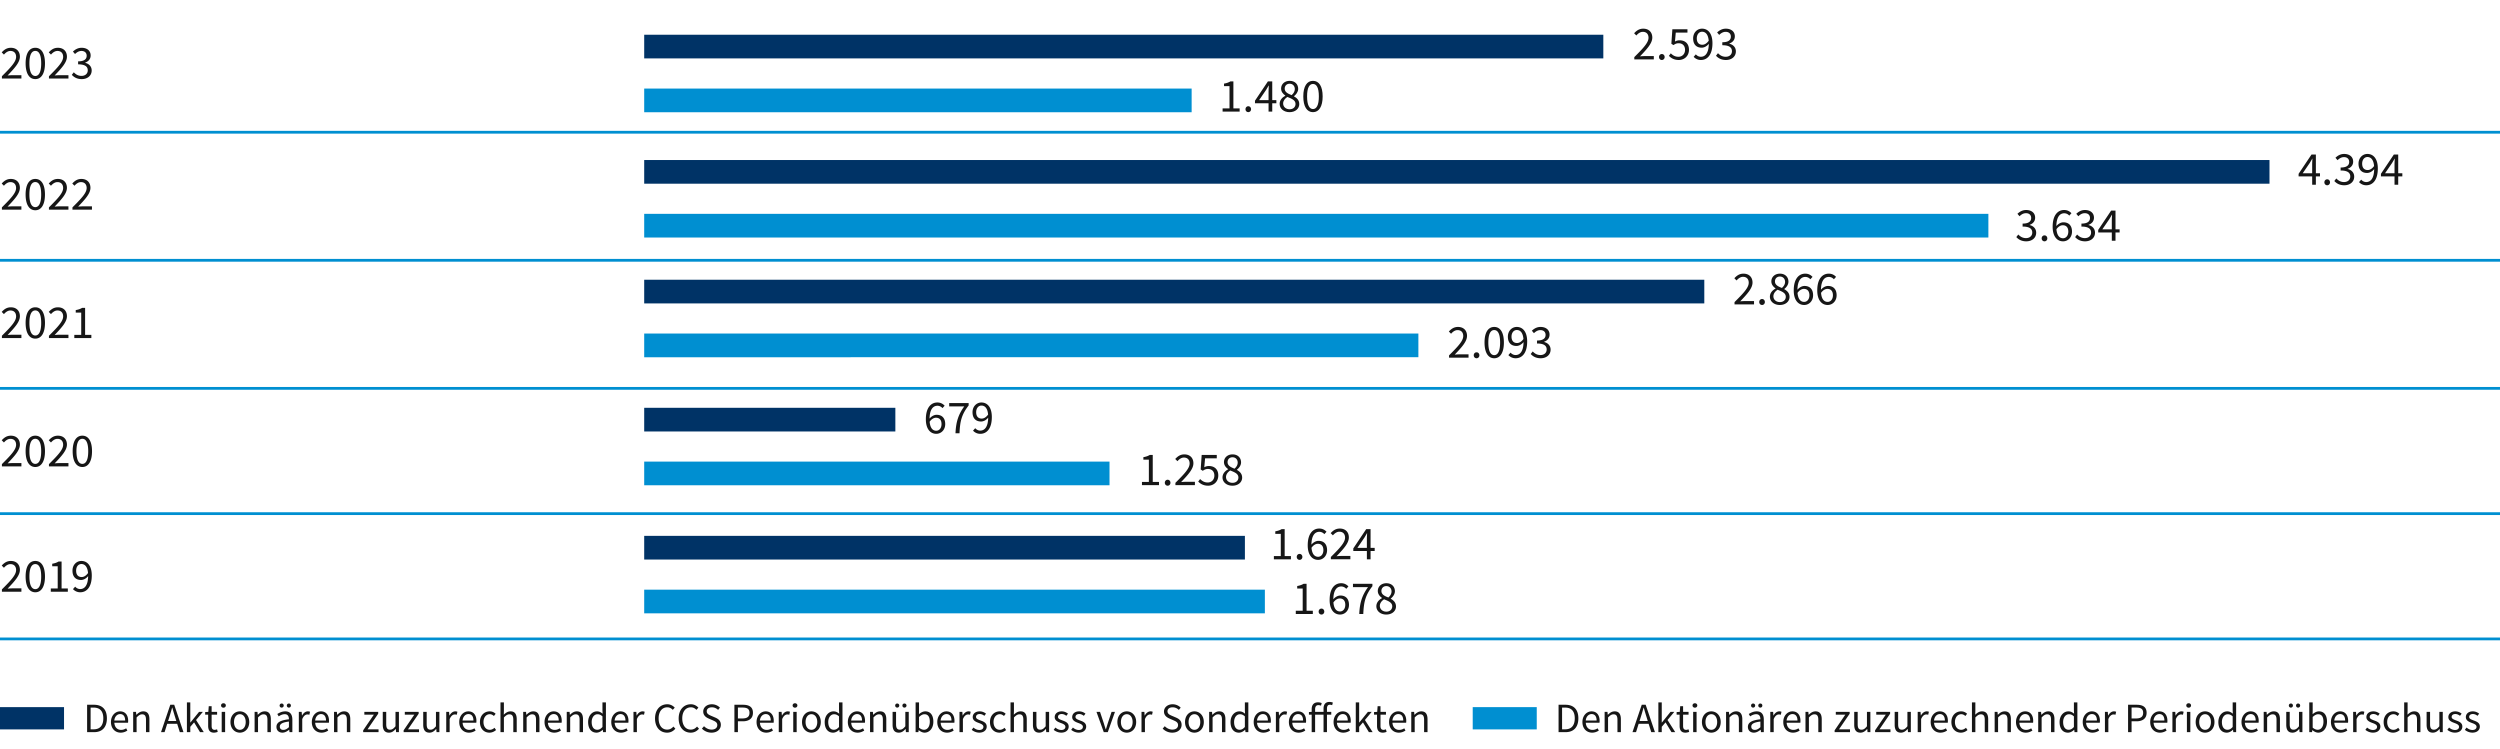 <svg xmlns="http://www.w3.org/2000/svg" width="898" height="269" viewBox="0 0 898 269"><path fill="none" stroke="#008fd1" stroke-miterlimit="10" d="M-1 184.5h901M-1 47.5h901M-1 93.5h901M-1 139.5h901M-1 229.5h901"/><g fill="#161616"><path d="M.686 27.379c3.264-3.246 5.1-5.201 5.1-6.952 0-1.241-.68-2.125-2.057-2.125-.901 0-1.683.578-2.312 1.31l-.799-.799c.9-.986 1.869-1.649 3.28-1.649 2.006 0 3.247 1.274 3.247 3.196 0 2.039-1.854 4.062-4.42 6.748a22.588 22.588 0 011.818-.103h3.146v1.207H.686v-.833zM9.203 22.756c0-3.639 1.309-5.593 3.484-5.593 2.159 0 3.468 1.954 3.468 5.593s-1.309 5.66-3.468 5.66c-2.176 0-3.484-2.023-3.484-5.66zm5.593 0c0-3.18-.851-4.471-2.108-4.471-1.274 0-2.125 1.291-2.125 4.471s.851 4.538 2.125 4.538c1.258 0 2.108-1.36 2.108-4.538zM17.583 27.379c3.264-3.246 5.1-5.201 5.1-6.952 0-1.241-.68-2.125-2.057-2.125-.901 0-1.683.578-2.312 1.31l-.799-.799c.9-.986 1.869-1.649 3.28-1.649 2.006 0 3.247 1.274 3.247 3.196 0 2.039-1.854 4.062-4.42 6.748a22.588 22.588 0 011.818-.103h3.146v1.207h-7.004v-.833zM26.509 25.969c.646.68 1.495 1.291 2.771 1.291 1.309 0 2.243-.781 2.243-1.988 0-1.292-.884-2.159-3.467-2.159v-1.071c2.312 0 3.076-.883 3.076-2.022 0-1.054-.714-1.717-1.87-1.717-.9 0-1.665.459-2.312 1.104l-.748-.883c.833-.782 1.836-1.36 3.111-1.36 1.887 0 3.246 1.003 3.246 2.754 0 1.309-.799 2.142-1.972 2.583v.068c1.309.307 2.346 1.258 2.346 2.754 0 1.921-1.581 3.094-3.569 3.094-1.734 0-2.839-.73-3.569-1.529l.714-.918z"/></g><g fill="#161616"><path d="M.68 74.488c3.264-3.246 5.1-5.201 5.1-6.951 0-1.241-.68-2.125-2.057-2.125-.901 0-1.683.578-2.312 1.309l-.799-.799c.9-.986 1.869-1.648 3.28-1.648 2.006 0 3.247 1.274 3.247 3.195 0 2.039-1.854 4.062-4.42 6.748a22.577 22.577 0 011.818-.102h3.146v1.207H.68v-.834zM9.197 69.865c0-3.638 1.309-5.592 3.484-5.592 2.159 0 3.468 1.954 3.468 5.592s-1.309 5.66-3.468 5.66c-2.176 0-3.484-2.022-3.484-5.66zm5.593 0c0-3.179-.851-4.471-2.108-4.471-1.274 0-2.125 1.292-2.125 4.471s.851 4.539 2.125 4.539c1.258 0 2.108-1.36 2.108-4.539zM17.577 74.488c3.264-3.246 5.1-5.201 5.1-6.951 0-1.241-.68-2.125-2.057-2.125-.901 0-1.683.578-2.312 1.309l-.799-.799c.9-.986 1.869-1.648 3.28-1.648 2.006 0 3.247 1.274 3.247 3.195 0 2.039-1.854 4.062-4.42 6.748a22.577 22.577 0 011.818-.102h3.146v1.207h-7.004v-.834zM26.026 74.488c3.264-3.246 5.1-5.201 5.1-6.951 0-1.241-.68-2.125-2.057-2.125-.901 0-1.683.578-2.312 1.309l-.799-.799c.9-.986 1.869-1.648 3.28-1.648 2.006 0 3.247 1.274 3.247 3.195 0 2.039-1.854 4.062-4.42 6.748a22.577 22.577 0 011.818-.102h3.146v1.207h-7.004v-.834z"/></g><g fill="#161616"><path d="M.686 120.599c3.264-3.247 5.1-5.201 5.1-6.952 0-1.24-.68-2.125-2.057-2.125-.901 0-1.683.578-2.312 1.309l-.799-.799c.9-.985 1.869-1.648 3.28-1.648 2.006 0 3.247 1.275 3.247 3.195 0 2.04-1.854 4.062-4.42 6.748a22.577 22.577 0 011.818-.102h3.146v1.207H.686v-.833zM9.203 115.975c0-3.637 1.309-5.592 3.484-5.592 2.159 0 3.468 1.955 3.468 5.592s-1.309 5.661-3.468 5.661c-2.176 0-3.484-2.022-3.484-5.661zm5.593 0c0-3.178-.851-4.47-2.108-4.47-1.274 0-2.125 1.292-2.125 4.47s.851 4.539 2.125 4.539c1.258 0 2.108-1.359 2.108-4.539zM17.583 120.599c3.264-3.247 5.1-5.201 5.1-6.952 0-1.24-.68-2.125-2.057-2.125-.901 0-1.683.578-2.312 1.309l-.799-.799c.9-.985 1.869-1.648 3.28-1.648 2.006 0 3.247 1.275 3.247 3.195 0 2.04-1.854 4.062-4.42 6.748a22.577 22.577 0 011.818-.102h3.146v1.207h-7.004v-.833zM26.695 120.275h2.481v-7.988h-1.972v-.901c.986-.17 1.7-.442 2.295-.799h1.071v9.688h2.243v1.156h-6.119v-1.156z"/></g><g fill="#161616"><path d="M.686 166.709c3.264-3.246 5.1-5.201 5.1-6.952 0-1.241-.68-2.125-2.057-2.125-.901 0-1.683.578-2.312 1.31l-.799-.799c.9-.986 1.869-1.649 3.28-1.649 2.006 0 3.247 1.274 3.247 3.196 0 2.039-1.854 4.062-4.42 6.748a22.588 22.588 0 011.818-.103h3.146v1.207H.686v-.833zM9.203 162.086c0-3.639 1.309-5.593 3.484-5.593 2.159 0 3.468 1.954 3.468 5.593s-1.309 5.66-3.468 5.66c-2.176 0-3.484-2.023-3.484-5.66zm5.593 0c0-3.18-.851-4.471-2.108-4.471-1.274 0-2.125 1.291-2.125 4.471s.851 4.538 2.125 4.538c1.258 0 2.108-1.36 2.108-4.538zM17.583 166.709c3.264-3.246 5.1-5.201 5.1-6.952 0-1.241-.68-2.125-2.057-2.125-.901 0-1.683.578-2.312 1.31l-.799-.799c.9-.986 1.869-1.649 3.28-1.649 2.006 0 3.247 1.274 3.247 3.196 0 2.039-1.854 4.062-4.42 6.748a22.588 22.588 0 011.818-.103h3.146v1.207h-7.004v-.833zM26.101 162.086c0-3.639 1.309-5.593 3.484-5.593 2.159 0 3.468 1.954 3.468 5.593s-1.309 5.66-3.468 5.66c-2.176 0-3.484-2.023-3.484-5.66zm5.592 0c0-3.18-.851-4.471-2.108-4.471-1.274 0-2.125 1.291-2.125 4.471s.851 4.538 2.125 4.538c1.258 0 2.108-1.36 2.108-4.538z"/></g><g fill="#161616"><path d="M.686 211.709c3.264-3.246 5.1-5.201 5.1-6.952 0-1.241-.68-2.125-2.057-2.125-.901 0-1.683.578-2.312 1.31l-.799-.799c.9-.986 1.869-1.649 3.28-1.649 2.006 0 3.247 1.274 3.247 3.196 0 2.039-1.854 4.062-4.42 6.748a22.588 22.588 0 011.818-.103h3.146v1.207H.686v-.833zM9.203 207.086c0-3.639 1.309-5.593 3.484-5.593 2.159 0 3.468 1.954 3.468 5.593s-1.309 5.66-3.468 5.66c-2.176 0-3.484-2.023-3.484-5.66zm5.593 0c0-3.18-.851-4.471-2.108-4.471-1.274 0-2.125 1.291-2.125 4.471s.851 4.538 2.125 4.538c1.258 0 2.108-1.36 2.108-4.538zM18.246 211.387h2.481v-7.99h-1.972v-.9c.986-.17 1.7-.441 2.295-.799h1.071v9.689h2.243v1.155h-6.119v-1.155zM27.001 210.723c.442.527 1.105.867 1.785.867 1.53 0 2.821-1.189 2.873-4.657-.681.866-1.649 1.394-2.55 1.394-1.87 0-3.077-1.121-3.077-3.349 0-2.073 1.462-3.484 3.196-3.484 2.142 0 3.739 1.733 3.739 5.218 0 4.352-1.972 6.035-4.131 6.035a3.468 3.468 0 01-2.617-1.139l.781-.885zm4.624-4.895c-.188-2.108-1.02-3.23-2.396-3.23-1.055 0-1.887.952-1.887 2.38 0 1.411.662 2.295 2.005 2.295.697 0 1.547-.407 2.278-1.444z"/></g><path fill="#008fd1" d="M231.396 119.812h278.085v8.506H231.396z"/><path fill="#036" d="M231.396 100.48h380.789v8.506H231.396z"/><path fill="#008fd1" d="M231.396 76.812h482.829v8.506H231.396z"/><path fill="#036" d="M231.396 57.48h583.806v8.506H231.396z"/><path fill="#008fd1" d="M231.396 31.812h196.639v8.506H231.396z"/><path fill="#036" d="M231.396 12.48h344.517v8.506H231.396z"/><g><path fill="#008fd1" d="M231.396 165.812h167.143v8.506H231.396z"/><path fill="#036" d="M231.396 146.48h90.215v8.506h-90.215z"/></g><g><path fill="#008fd1" d="M231.396 211.812h222.946v8.506H231.396z"/><path fill="#036" d="M231.396 192.48h215.772v8.506H231.396z"/></g><g><path fill="#008fd1" d="M529 254h23v8h-23z"/><g fill="#161616"><path d="M559.837 253.149h2.459c3.03 0 4.65 1.755 4.65 4.875s-1.62 4.965-4.59 4.965h-2.52v-9.84zm2.369 8.821c2.311 0 3.45-1.455 3.45-3.945 0-2.475-1.14-3.854-3.45-3.854h-1.109v7.8h1.109zM571.672 255.52c1.859 0 2.909 1.335 2.909 3.42 0 .255-.015.495-.045.675h-4.92c.091 1.575 1.035 2.565 2.431 2.565.689 0 1.274-.226 1.814-.57l.436.81c-.631.405-1.41.75-2.4.75-1.95 0-3.495-1.425-3.495-3.81s1.605-3.84 3.271-3.84zm1.829 3.285c0-1.485-.659-2.311-1.8-2.311-1.02 0-1.949.841-2.1 2.311h3.899zM576.381 255.699h1.021l.104 1.051h.045c.69-.69 1.44-1.23 2.445-1.23 1.529 0 2.22.99 2.22 2.85v4.62h-1.229v-4.455c0-1.364-.421-1.949-1.381-1.949-.749 0-1.26.39-1.994 1.124v5.28h-1.23v-7.29zM592.19 259.989h-3.585l-.944 3h-1.275l3.33-9.84h1.41l3.33 9.84h-1.32l-.945-3zm-.314-1.005l-.465-1.5a96.546 96.546 0 01-.976-3.314h-.06c-.315 1.14-.63 2.22-.976 3.314l-.479 1.5h2.955zM595.687 252.31h1.215v7.229h.045l3.104-3.84h1.365l-2.445 2.925 2.775 4.365h-1.35l-2.13-3.51-1.365 1.59v1.92h-1.215v-10.68zM603.321 256.704h-1.08v-.93l1.14-.075.15-2.04h1.035v2.04h1.965v1.005h-1.965v4.05c0 .9.284 1.41 1.125 1.41.255 0 .585-.104.824-.194l.24.93c-.405.135-.9.27-1.35.27-1.561 0-2.085-.989-2.085-2.43v-4.035zM607.956 253.404c0-.479.375-.795.854-.795s.855.315.855.795c0 .465-.375.795-.855.795s-.854-.33-.854-.795zm.225 2.295h1.23v7.29h-1.23v-7.29zM614.706 255.52c1.784 0 3.374 1.395 3.374 3.84 0 2.415-1.59 3.81-3.374 3.81s-3.375-1.395-3.375-3.81c0-2.445 1.59-3.84 3.375-3.84zm0 6.629c1.26 0 2.1-1.125 2.1-2.79 0-1.68-.84-2.82-2.1-2.82-1.245 0-2.101 1.141-2.101 2.82 0 1.665.855 2.79 2.101 2.79zM620.001 255.699h1.02l.105 1.051h.045c.689-.69 1.439-1.23 2.444-1.23 1.53 0 2.221.99 2.221 2.85v4.62h-1.23v-4.455c0-1.364-.42-1.949-1.38-1.949-.75 0-1.26.39-1.995 1.124v5.28h-1.229v-7.29zM632.331 258.369c0-.93-.315-1.83-1.5-1.83-.855 0-1.605.391-2.176.78l-.494-.854c.675-.436 1.694-.945 2.864-.945 1.785 0 2.535 1.185 2.535 3v4.47h-1.02l-.105-.87h-.03c-.705.57-1.515 1.05-2.415 1.05-1.229 0-2.145-.765-2.145-2.069 0-1.59 1.38-2.385 4.485-2.73zm-3.346-4.934c0-.42.315-.735.735-.735s.735.315.735.735-.315.735-.735.735-.735-.315-.735-.735zm1.351 8.745c.705 0 1.29-.346 1.995-.976v-2.024c-2.445.3-3.271.899-3.271 1.83 0 .824.555 1.17 1.275 1.17zm1.245-8.745c0-.42.3-.735.734-.735.42 0 .72.315.72.735s-.3.735-.72.735a.708.708 0 01-.734-.735zM635.886 255.699h1.02l.105 1.32h.045c.495-.915 1.245-1.5 2.069-1.5.315 0 .54.045.78.15l-.24 1.08a2.032 2.032 0 00-.705-.12c-.614 0-1.35.449-1.845 1.68v4.68h-1.229v-7.29zM643.82 255.52c1.859 0 2.909 1.335 2.909 3.42 0 .255-.015.495-.045.675h-4.92c.091 1.575 1.035 2.565 2.431 2.565.689 0 1.274-.226 1.814-.57l.436.81c-.631.405-1.41.75-2.4.75-1.95 0-3.495-1.425-3.495-3.81s1.605-3.84 3.271-3.84zm1.829 3.285c0-1.485-.659-2.311-1.8-2.311-1.02 0-1.949.841-2.1 2.311h3.899zM648.53 255.699h1.02l.105 1.051h.045c.689-.69 1.439-1.23 2.444-1.23 1.53 0 2.221.99 2.221 2.85v4.62h-1.23v-4.455c0-1.364-.42-1.949-1.38-1.949-.75 0-1.26.39-1.995 1.124v5.28h-1.229v-7.29zM659 262.329l3.84-5.625h-3.42v-1.005h4.979v.66l-3.84 5.625h3.96v1.005h-5.52v-.66zM666.035 255.699h1.245v4.455c0 1.365.404 1.95 1.364 1.95.75 0 1.275-.375 1.965-1.23v-5.175h1.23v7.29h-1.021l-.104-1.14h-.045c-.675.795-1.396 1.319-2.4 1.319-1.545 0-2.234-.989-2.234-2.85v-4.62zM673.534 262.329l3.84-5.625h-3.42v-1.005h4.98v.66l-3.84 5.625h3.96v1.005h-5.521v-.66zM680.569 255.699h1.245v4.455c0 1.365.405 1.95 1.365 1.95.75 0 1.274-.375 1.965-1.23v-5.175h1.229v7.29h-1.02l-.105-1.14h-.045c-.675.795-1.395 1.319-2.399 1.319-1.545 0-2.235-.989-2.235-2.85v-4.62zM688.834 255.699h1.021l.104 1.32h.045c.495-.915 1.245-1.5 2.07-1.5.314 0 .54.045.78.15l-.24 1.08a2.04 2.04 0 00-.705-.12c-.615 0-1.35.449-1.845 1.68v4.68h-1.23v-7.29zM696.77 255.52c1.859 0 2.909 1.335 2.909 3.42 0 .255-.015.495-.045.675h-4.92c.091 1.575 1.035 2.565 2.431 2.565.689 0 1.274-.226 1.814-.57l.436.81c-.631.405-1.41.75-2.4.75-1.95 0-3.495-1.425-3.495-3.81s1.605-3.84 3.271-3.84zm1.829 3.285c0-1.485-.659-2.311-1.8-2.311-1.02 0-1.949.841-2.1 2.311h3.899zM704.448 255.52c.96 0 1.636.405 2.13.87l-.614.795c-.436-.375-.886-.646-1.471-.646-1.319 0-2.279 1.141-2.279 2.82 0 1.665.915 2.79 2.25 2.79.689 0 1.274-.345 1.71-.735l.555.811c-.66.585-1.5.944-2.37.944-1.935 0-3.42-1.395-3.42-3.81 0-2.445 1.635-3.84 3.51-3.84zM708.318 252.31h1.23v2.91l-.045 1.5c.689-.66 1.425-1.2 2.43-1.2 1.529 0 2.22.99 2.22 2.85v4.62h-1.229v-4.455c0-1.364-.421-1.949-1.381-1.949-.749 0-1.26.39-1.994 1.124v5.28h-1.23v-10.68zM716.479 255.699h1.021l.104 1.051h.045c.69-.69 1.44-1.23 2.445-1.23 1.529 0 2.22.99 2.22 2.85v4.62h-1.229v-4.455c0-1.364-.421-1.949-1.381-1.949-.749 0-1.26.39-1.994 1.124v5.28h-1.23v-7.29zM727.414 255.52c1.859 0 2.909 1.335 2.909 3.42 0 .255-.015.495-.045.675h-4.92c.091 1.575 1.035 2.565 2.431 2.565.689 0 1.274-.226 1.814-.57l.436.81c-.631.405-1.41.75-2.4.75-1.95 0-3.495-1.425-3.495-3.81s1.605-3.84 3.271-3.84zm1.829 3.285c0-1.485-.659-2.311-1.8-2.311-1.02 0-1.949.841-2.1 2.311h3.899zM732.123 255.699h1.021l.104 1.051h.045c.69-.69 1.44-1.23 2.445-1.23 1.529 0 2.22.99 2.22 2.85v4.62h-1.229v-4.455c0-1.364-.421-1.949-1.381-1.949-.749 0-1.26.39-1.994 1.124v5.28h-1.23v-7.29zM742.968 255.52c.841 0 1.396.315 2.04.84l-.06-1.245v-2.805h1.245v10.68h-1.021l-.104-.854h-.045c-.57.555-1.351 1.034-2.205 1.034-1.83 0-3.015-1.38-3.015-3.81 0-2.37 1.5-3.84 3.164-3.84zm.12 6.615c.676 0 1.261-.33 1.86-1.006v-3.81c-.615-.555-1.17-.765-1.771-.765-1.17 0-2.1 1.125-2.1 2.79 0 1.739.735 2.79 2.01 2.79zM751.383 255.52c1.86 0 2.91 1.335 2.91 3.42 0 .255-.016.495-.045.675h-4.92c.09 1.575 1.035 2.565 2.43 2.565.69 0 1.275-.226 1.815-.57l.435.81c-.63.405-1.41.75-2.399.75-1.95 0-3.495-1.425-3.495-3.81s1.604-3.84 3.27-3.84zm1.83 3.285c0-1.485-.66-2.311-1.8-2.311-1.021 0-1.95.841-2.1 2.311h3.899zM756.093 255.699h1.021l.104 1.32h.045c.495-.915 1.245-1.5 2.07-1.5.314 0 .54.045.78.15l-.24 1.08a2.04 2.04 0 00-.705-.12c-.615 0-1.35.449-1.845 1.68v4.68h-1.23v-7.29zM764.403 253.149h3.029c2.175 0 3.63.735 3.63 2.896 0 2.069-1.485 3.045-3.63 3.045h-1.77v3.899h-1.26v-9.84zm2.865 4.92c1.725 0 2.55-.63 2.55-2.024 0-1.426-.854-1.891-2.55-1.891h-1.604v3.915h1.604zM775.623 255.52c1.859 0 2.909 1.335 2.909 3.42 0 .255-.015.495-.045.675h-4.92c.091 1.575 1.035 2.565 2.431 2.565.689 0 1.274-.226 1.814-.57l.436.81c-.631.405-1.41.75-2.4.75-1.95 0-3.495-1.425-3.495-3.81s1.605-3.84 3.271-3.84zm1.829 3.285c0-1.485-.659-2.311-1.8-2.311-1.02 0-1.949.841-2.1 2.311h3.899zM780.333 255.699h1.02l.104 1.32h.046c.494-.915 1.244-1.5 2.069-1.5.315 0 .54.045.78.15l-.24 1.08a2.04 2.04 0 00-.705-.12c-.615 0-1.35.449-1.845 1.68v4.68h-1.229v-7.29zM785.312 253.404c0-.479.375-.795.855-.795s.854.315.854.795c0 .465-.375.795-.854.795s-.855-.33-.855-.795zm.225 2.295h1.23v7.29h-1.23v-7.29zM792.062 255.52c1.785 0 3.375 1.395 3.375 3.84 0 2.415-1.59 3.81-3.375 3.81s-3.374-1.395-3.374-3.81c0-2.445 1.59-3.84 3.374-3.84zm0 6.629c1.261 0 2.101-1.125 2.101-2.79 0-1.68-.84-2.82-2.101-2.82-1.244 0-2.1 1.141-2.1 2.82 0 1.665.855 2.79 2.1 2.79zM799.997 255.52c.84 0 1.395.315 2.04.84l-.061-1.245v-2.805h1.245v10.68h-1.02l-.105-.854h-.045c-.57.555-1.35 1.034-2.205 1.034-1.83 0-3.015-1.38-3.015-3.81 0-2.37 1.5-3.84 3.165-3.84zm.12 6.615c.675 0 1.26-.33 1.859-1.006v-3.81c-.615-.555-1.17-.765-1.77-.765-1.17 0-2.101 1.125-2.101 2.79 0 1.739.735 2.79 2.011 2.79zM808.412 255.52c1.859 0 2.91 1.335 2.91 3.42 0 .255-.016.495-.045.675h-4.92c.09 1.575 1.034 2.565 2.43 2.565.689 0 1.274-.226 1.814-.57l.436.81c-.63.405-1.41.75-2.4.75-1.949 0-3.494-1.425-3.494-3.81s1.604-3.84 3.27-3.84zm1.83 3.285c0-1.485-.66-2.311-1.8-2.311-1.021 0-1.95.841-2.101 2.311h3.9zM813.121 255.699h1.021l.104 1.051h.046c.689-.69 1.439-1.23 2.444-1.23 1.53 0 2.22.99 2.22 2.85v4.62h-1.229v-4.455c0-1.364-.42-1.949-1.38-1.949-.75 0-1.26.39-1.995 1.124v5.28h-1.23v-7.29zM821.222 255.699h1.245v4.455c0 1.365.404 1.95 1.364 1.95.75 0 1.275-.375 1.966-1.23v-5.175h1.229v7.29h-1.02l-.105-1.14h-.045c-.675.795-1.395 1.319-2.4 1.319-1.545 0-2.234-.989-2.234-2.85v-4.62zm.929-2.264c0-.42.315-.735.735-.735s.734.315.734.735-.314.735-.734.735-.735-.315-.735-.735zm2.595 0a.71.71 0 01.735-.735c.42 0 .735.315.735.735s-.315.735-.735.735a.709.709 0 01-.735-.735zM829.486 252.31h1.23v2.91l-.03 1.319c.66-.585 1.47-1.02 2.28-1.02 1.89 0 2.895 1.455 2.895 3.705 0 2.489-1.484 3.944-3.149 3.944-.675 0-1.44-.33-2.085-.899h-.045l-.105.72h-.99v-10.68zm3.016 9.825c1.199 0 2.085-1.096 2.085-2.896 0-1.604-.54-2.685-1.92-2.685-.615 0-1.261.345-1.95.99v3.824c.645.555 1.305.766 1.785.766zM840.541 255.52c1.859 0 2.91 1.335 2.91 3.42 0 .255-.016.495-.045.675h-4.92c.09 1.575 1.034 2.565 2.43 2.565.689 0 1.274-.226 1.814-.57l.436.81c-.63.405-1.41.75-2.4.75-1.949 0-3.494-1.425-3.494-3.81s1.604-3.84 3.27-3.84zm1.83 3.285c0-1.485-.66-2.311-1.8-2.311-1.021 0-1.95.841-2.101 2.311h3.9zM845.251 255.699h1.021l.104 1.32h.045c.495-.915 1.245-1.5 2.07-1.5.315 0 .54.045.78.15l-.24 1.08a2.04 2.04 0 00-.705-.12c-.615 0-1.35.449-1.845 1.68v4.68h-1.23v-7.29zM850.261 261.339c.63.511 1.274.87 2.145.87.96 0 1.44-.51 1.44-1.14 0-.75-.87-1.08-1.665-1.38-1.035-.375-2.175-.87-2.175-2.1 0-1.17.93-2.07 2.505-2.07.915 0 1.71.375 2.265.825l-.585.779c-.495-.374-1.02-.645-1.665-.645-.915 0-1.335.495-1.335 1.05 0 .675.795.945 1.62 1.26 1.05.391 2.22.825 2.22 2.205 0 1.186-.945 2.175-2.67 2.175-1.035 0-2.024-.435-2.715-1.005l.615-.825zM859.711 255.52c.96 0 1.635.405 2.13.87l-.615.795c-.436-.375-.885-.646-1.47-.646-1.32 0-2.28 1.141-2.28 2.82 0 1.665.915 2.79 2.25 2.79.69 0 1.275-.345 1.71-.735l.555.811c-.66.585-1.5.944-2.37.944-1.935 0-3.419-1.395-3.419-3.81 0-2.445 1.635-3.84 3.51-3.84zM863.58 252.31h1.23v2.91l-.045 1.5c.689-.66 1.425-1.2 2.43-1.2 1.53 0 2.22.99 2.22 2.85v4.62h-1.229v-4.455c0-1.364-.42-1.949-1.38-1.949-.75 0-1.26.39-1.995 1.124v5.28h-1.23v-10.68zM871.636 255.699h1.245v4.455c0 1.365.404 1.95 1.364 1.95.75 0 1.275-.375 1.966-1.23v-5.175h1.229v7.29h-1.02l-.105-1.14h-.045c-.675.795-1.395 1.319-2.4 1.319-1.545 0-2.234-.989-2.234-2.85v-4.62zM879.705 261.339c.63.511 1.274.87 2.145.87.96 0 1.44-.51 1.44-1.14 0-.75-.87-1.08-1.665-1.38-1.035-.375-2.175-.87-2.175-2.1 0-1.17.93-2.07 2.505-2.07.915 0 1.71.375 2.265.825l-.585.779c-.495-.374-1.02-.645-1.665-.645-.915 0-1.335.495-1.335 1.05 0 .675.795.945 1.62 1.26 1.05.391 2.22.825 2.22 2.205 0 1.186-.945 2.175-2.67 2.175-1.035 0-2.024-.435-2.715-1.005l.615-.825zM885.99 261.339c.63.511 1.274.87 2.145.87.96 0 1.44-.51 1.44-1.14 0-.75-.87-1.08-1.665-1.38-1.035-.375-2.175-.87-2.175-2.1 0-1.17.93-2.07 2.505-2.07.915 0 1.71.375 2.265.825l-.585.779c-.495-.374-1.02-.645-1.665-.645-.915 0-1.335.495-1.335 1.05 0 .675.795.945 1.62 1.26 1.05.391 2.22.825 2.22 2.205 0 1.186-.945 2.175-2.67 2.175-1.035 0-2.024-.435-2.715-1.005l.615-.825z"/></g><path fill="#036" d="M0 254h23v8H0z"/><g fill="#161616"><path d="M31.289 253.149h2.46c3.03 0 4.649 1.755 4.649 4.875s-1.619 4.965-4.59 4.965h-2.52v-9.84zm2.37 8.821c2.31 0 3.45-1.455 3.45-3.945 0-2.475-1.141-3.854-3.45-3.854h-1.11v7.8h1.11zM43.125 255.52c1.859 0 2.909 1.335 2.909 3.42 0 .255-.015.495-.045.675h-4.92c.091 1.575 1.035 2.565 2.431 2.565.689 0 1.274-.226 1.814-.57l.436.81c-.631.405-1.41.75-2.4.75-1.95 0-3.495-1.425-3.495-3.81s1.604-3.84 3.271-3.84zm1.829 3.285c0-1.485-.659-2.311-1.8-2.311-1.02 0-1.949.841-2.1 2.311h3.899zM47.834 255.699h1.02l.105 1.051h.045c.689-.69 1.439-1.23 2.445-1.23 1.529 0 2.22.99 2.22 2.85v4.62H52.44v-4.455c0-1.364-.421-1.949-1.381-1.949-.75 0-1.26.39-1.994 1.124v5.28h-1.23v-7.29zM63.644 259.989h-3.585l-.945 3H57.84l3.33-9.84h1.409l3.33 9.84h-1.32l-.944-3zm-.316-1.005l-.465-1.5a96.552 96.552 0 01-.975-3.314h-.061a91.064 91.064 0 01-.975 3.314l-.48 1.5h2.955zM67.139 252.31h1.215v7.229h.045l3.105-3.84h1.365l-2.445 2.925 2.775 4.365h-1.35l-2.131-3.51-1.365 1.59v1.92h-1.215v-10.68zM74.773 256.704h-1.08v-.93l1.141-.075.15-2.04h1.035v2.04h1.965v1.005h-1.965v4.05c0 .9.284 1.41 1.125 1.41.254 0 .584-.104.824-.194l.24.93c-.405.135-.9.27-1.35.27-1.561 0-2.086-.989-2.086-2.43v-4.035zM79.408 253.404c0-.479.375-.795.855-.795s.855.315.855.795c0 .465-.375.795-.855.795s-.855-.33-.855-.795zm.226 2.295h1.229v7.29h-1.229v-7.29zM86.158 255.52c1.785 0 3.375 1.395 3.375 3.84 0 2.415-1.59 3.81-3.375 3.81s-3.375-1.395-3.375-3.81c0-2.445 1.59-3.84 3.375-3.84zm0 6.629c1.26 0 2.1-1.125 2.1-2.79 0-1.68-.84-2.82-2.1-2.82-1.244 0-2.1 1.141-2.1 2.82 0 1.665.855 2.79 2.1 2.79zM91.453 255.699h1.021l.104 1.051h.045c.69-.69 1.44-1.23 2.445-1.23 1.529 0 2.221.99 2.221 2.85v4.62h-1.23v-4.455c0-1.364-.42-1.949-1.381-1.949-.749 0-1.26.39-1.994 1.124v5.28h-1.23v-7.29zM103.783 258.369c0-.93-.314-1.83-1.5-1.83-.854 0-1.604.391-2.175.78l-.495-.854c.676-.436 1.695-.945 2.865-.945 1.785 0 2.535 1.185 2.535 3v4.47h-1.02l-.105-.87h-.03c-.705.57-1.515 1.05-2.415 1.05-1.229 0-2.145-.765-2.145-2.069 0-1.59 1.38-2.385 4.484-2.73zm-3.345-4.934c0-.42.315-.735.735-.735s.734.315.734.735-.314.735-.734.735-.735-.315-.735-.735zm1.351 8.745c.705 0 1.289-.346 1.994-.976v-2.024c-2.445.3-3.27.899-3.27 1.83 0 .824.555 1.17 1.275 1.17zm1.244-8.745a.71.71 0 01.735-.735c.42 0 .72.315.72.735s-.3.735-.72.735a.709.709 0 01-.735-.735zM107.338 255.699h1.021l.104 1.32h.045c.496-.915 1.246-1.5 2.07-1.5.314 0 .54.045.78.15l-.24 1.08a2.036 2.036 0 00-.705-.12c-.614 0-1.35.449-1.845 1.68v4.68h-1.23v-7.29zM115.273 255.52c1.859 0 2.909 1.335 2.909 3.42 0 .255-.015.495-.045.675h-4.92c.091 1.575 1.035 2.565 2.431 2.565.689 0 1.274-.226 1.814-.57l.436.81c-.631.405-1.41.75-2.4.75-1.95 0-3.495-1.425-3.495-3.81s1.604-3.84 3.271-3.84zm1.83 3.285c0-1.485-.659-2.311-1.8-2.311-1.02 0-1.949.841-2.1 2.311h3.899zM119.982 255.699h1.021l.104 1.051h.045c.69-.69 1.44-1.23 2.445-1.23 1.529 0 2.221.99 2.221 2.85v4.62h-1.23v-4.455c0-1.364-.42-1.949-1.381-1.949-.749 0-1.26.39-1.994 1.124v5.28h-1.23v-7.29zM130.453 262.329l3.84-5.625h-3.42v-1.005h4.979v.66l-3.84 5.625h3.96v1.005h-5.52v-.66zM137.488 255.699h1.244v4.455c0 1.365.405 1.95 1.365 1.95.75 0 1.275-.375 1.965-1.23v-5.175h1.23v7.29h-1.021l-.104-1.14h-.045c-.676.795-1.396 1.319-2.4 1.319-1.545 0-2.234-.989-2.234-2.85v-4.62zM144.987 262.329l3.84-5.625h-3.42v-1.005h4.979v.66l-3.84 5.625h3.961v1.005h-5.521v-.66zM152.022 255.699h1.245v4.455c0 1.365.404 1.95 1.365 1.95.75 0 1.274-.375 1.965-1.23v-5.175h1.229v7.29h-1.021l-.104-1.14h-.045c-.675.795-1.396 1.319-2.399 1.319-1.545 0-2.235-.989-2.235-2.85v-4.62zM160.287 255.699h1.02l.105 1.32h.045c.495-.915 1.245-1.5 2.07-1.5.314 0 .539.045.779.15l-.24 1.08a2.032 2.032 0 00-.705-.12c-.614 0-1.35.449-1.844 1.68v4.68h-1.23v-7.29zM168.223 255.52c1.859 0 2.909 1.335 2.909 3.42 0 .255-.015.495-.045.675h-4.92c.091 1.575 1.035 2.565 2.431 2.565.689 0 1.274-.226 1.814-.57l.436.81c-.631.405-1.41.75-2.4.75-1.95 0-3.495-1.425-3.495-3.81s1.604-3.84 3.271-3.84zm1.829 3.285c0-1.485-.659-2.311-1.8-2.311-1.02 0-1.949.841-2.1 2.311h3.899zM175.901 255.52c.96 0 1.636.405 2.13.87l-.615.795c-.435-.375-.885-.646-1.47-.646-1.319 0-2.28 1.141-2.28 2.82 0 1.665.916 2.79 2.25 2.79.69 0 1.275-.345 1.711-.735l.555.811c-.66.585-1.5.944-2.37.944-1.935 0-3.42-1.395-3.42-3.81 0-2.445 1.635-3.84 3.51-3.84zM179.771 252.31h1.23v2.91l-.045 1.5c.689-.66 1.424-1.2 2.43-1.2 1.529 0 2.22.99 2.22 2.85v4.62h-1.229v-4.455c0-1.364-.421-1.949-1.381-1.949-.75 0-1.26.39-1.994 1.124v5.28h-1.23v-10.68zM187.932 255.699h1.02l.105 1.051h.045c.689-.69 1.439-1.23 2.445-1.23 1.529 0 2.22.99 2.22 2.85v4.62h-1.229v-4.455c0-1.364-.421-1.949-1.381-1.949-.75 0-1.26.39-1.994 1.124v5.28h-1.23v-7.29zM198.867 255.52c1.859 0 2.909 1.335 2.909 3.42 0 .255-.015.495-.045.675h-4.92c.091 1.575 1.035 2.565 2.431 2.565.689 0 1.274-.226 1.814-.57l.436.81c-.631.405-1.41.75-2.4.75-1.95 0-3.495-1.425-3.495-3.81s1.604-3.84 3.271-3.84zm1.829 3.285c0-1.485-.659-2.311-1.8-2.311-1.02 0-1.949.841-2.1 2.311h3.899zM203.576 255.699h1.02l.105 1.051h.045c.689-.69 1.439-1.23 2.445-1.23 1.529 0 2.22.99 2.22 2.85v4.62h-1.229v-4.455c0-1.364-.421-1.949-1.381-1.949-.75 0-1.26.39-1.994 1.124v5.28h-1.23v-7.29zM214.421 255.52c.841 0 1.396.315 2.04.84l-.061-1.245v-2.805h1.246v10.68h-1.021l-.104-.854h-.045c-.57.555-1.351 1.034-2.205 1.034-1.83 0-3.016-1.38-3.016-3.81 0-2.37 1.5-3.84 3.165-3.84zm.12 6.615c.676 0 1.26-.33 1.859-1.006v-3.81c-.614-.555-1.17-.765-1.77-.765-1.17 0-2.1 1.125-2.1 2.79 0 1.739.734 2.79 2.01 2.79zM222.836 255.52c1.859 0 2.91 1.335 2.91 3.42 0 .255-.016.495-.045.675h-4.92c.09 1.575 1.035 2.565 2.43 2.565.689 0 1.275-.226 1.814-.57l.436.81c-.631.405-1.41.75-2.4.75-1.949 0-3.494-1.425-3.494-3.81s1.604-3.84 3.27-3.84zm1.83 3.285c0-1.485-.66-2.311-1.801-2.311-1.02 0-1.949.841-2.1 2.311h3.9zM227.546 255.699h1.021l.104 1.32h.045c.495-.915 1.245-1.5 2.069-1.5.315 0 .541.045.781.15l-.24 1.08a2.04 2.04 0 00-.705-.12c-.615 0-1.35.449-1.846 1.68v4.68h-1.229v-7.29zM239.681 252.97c1.17 0 2.1.57 2.685 1.215l-.705.795c-.524-.555-1.154-.915-1.965-.915-1.875 0-3.119 1.53-3.119 3.975 0 2.476 1.185 4.035 3.06 4.035.93 0 1.62-.39 2.249-1.095l.705.765c-.764.9-1.739 1.425-2.984 1.425-2.475 0-4.32-1.89-4.32-5.1 0-3.165 1.875-5.1 4.396-5.1zM248.17 252.97c1.17 0 2.1.57 2.686 1.215l-.705.795c-.525-.555-1.155-.915-1.965-.915-1.875 0-3.12 1.53-3.12 3.975 0 2.476 1.185 4.035 3.06 4.035.93 0 1.62-.39 2.25-1.095l.705.765c-.765.9-1.74 1.425-2.984 1.425-2.475 0-4.32-1.89-4.32-5.1 0-3.165 1.875-5.1 4.395-5.1zM252.881 260.845c.705.734 1.68 1.229 2.715 1.229 1.29 0 2.055-.645 2.055-1.604 0-1.005-.72-1.32-1.649-1.74l-1.41-.615c-.915-.39-1.995-1.095-1.995-2.535 0-1.499 1.32-2.609 3.104-2.609 1.17 0 2.205.495 2.896 1.215l-.66.81c-.6-.569-1.335-.93-2.235-.93-1.109 0-1.845.555-1.845 1.44 0 .944.87 1.305 1.635 1.635l1.41.6c1.14.495 2.025 1.17 2.025 2.625 0 1.56-1.29 2.805-3.36 2.805-1.38 0-2.58-.569-3.435-1.455l.75-.869zM263.8 253.149h3.03c2.175 0 3.63.735 3.63 2.896 0 2.069-1.485 3.045-3.63 3.045h-1.771v3.899h-1.26v-9.84zm2.865 4.92c1.725 0 2.55-.63 2.55-2.024 0-1.426-.854-1.891-2.55-1.891h-1.605v3.915h1.605zM275.021 255.52c1.859 0 2.91 1.335 2.91 3.42 0 .255-.016.495-.045.675h-4.92c.09 1.575 1.034 2.565 2.43 2.565.689 0 1.274-.226 1.814-.57l.436.81c-.63.405-1.41.75-2.4.75-1.949 0-3.494-1.425-3.494-3.81s1.604-3.84 3.27-3.84zm1.83 3.285c0-1.485-.66-2.311-1.8-2.311-1.021 0-1.95.841-2.101 2.311h3.9zM279.729 255.699h1.021l.104 1.32h.045c.495-.915 1.245-1.5 2.07-1.5.315 0 .54.045.78.15l-.24 1.08a2.04 2.04 0 00-.705-.12c-.615 0-1.35.449-1.845 1.68v4.68h-1.23v-7.29zM284.71 253.404c0-.479.375-.795.855-.795s.854.315.854.795c0 .465-.375.795-.854.795s-.855-.33-.855-.795zm.225 2.295h1.23v7.29h-1.23v-7.29zM291.459 255.52c1.785 0 3.375 1.395 3.375 3.84 0 2.415-1.59 3.81-3.375 3.81s-3.374-1.395-3.374-3.81c0-2.445 1.59-3.84 3.374-3.84zm0 6.629c1.261 0 2.101-1.125 2.101-2.79 0-1.68-.84-2.82-2.101-2.82-1.244 0-2.1 1.141-2.1 2.82 0 1.665.855 2.79 2.1 2.79zM299.395 255.52c.84 0 1.395.315 2.04.84l-.061-1.245v-2.805h1.245v10.68h-1.02l-.105-.854h-.045c-.57.555-1.35 1.034-2.205 1.034-1.83 0-3.015-1.38-3.015-3.81 0-2.37 1.5-3.84 3.165-3.84zm.12 6.615c.675 0 1.26-.33 1.859-1.006v-3.81c-.615-.555-1.17-.765-1.77-.765-1.17 0-2.101 1.125-2.101 2.79 0 1.739.735 2.79 2.011 2.79zM307.81 255.52c1.859 0 2.91 1.335 2.91 3.42 0 .255-.016.495-.045.675h-4.92c.09 1.575 1.034 2.565 2.43 2.565.689 0 1.274-.226 1.814-.57l.436.81c-.63.405-1.41.75-2.4.75-1.949 0-3.494-1.425-3.494-3.81s1.604-3.84 3.27-3.84zm1.83 3.285c0-1.485-.66-2.311-1.8-2.311-1.021 0-1.95.841-2.101 2.311h3.9zM312.519 255.699h1.021l.104 1.051h.045c.69-.69 1.44-1.23 2.445-1.23 1.53 0 2.22.99 2.22 2.85v4.62h-1.229v-4.455c0-1.364-.42-1.949-1.38-1.949-.75 0-1.26.39-1.995 1.124v5.28h-1.23v-7.29zM320.619 255.699h1.245v4.455c0 1.365.404 1.95 1.364 1.95.75 0 1.275-.375 1.966-1.23v-5.175h1.229v7.29h-1.02l-.105-1.14h-.045c-.675.795-1.395 1.319-2.399 1.319-1.546 0-2.235-.989-2.235-2.85v-4.62zm.93-2.264c0-.42.315-.735.735-.735s.734.315.734.735-.314.735-.734.735-.735-.315-.735-.735zm2.595 0a.71.71 0 01.735-.735c.42 0 .735.315.735.735s-.315.735-.735.735a.709.709 0 01-.735-.735zM328.884 252.31h1.23v2.91l-.03 1.319c.66-.585 1.47-1.02 2.28-1.02 1.89 0 2.895 1.455 2.895 3.705 0 2.489-1.484 3.944-3.149 3.944-.675 0-1.44-.33-2.085-.899h-.045l-.105.72h-.99v-10.68zm3.015 9.825c1.199 0 2.085-1.096 2.085-2.896 0-1.604-.54-2.685-1.92-2.685-.615 0-1.261.345-1.95.99v3.824c.645.555 1.305.766 1.785.766zM339.939 255.52c1.859 0 2.91 1.335 2.91 3.42 0 .255-.016.495-.045.675h-4.92c.09 1.575 1.034 2.565 2.43 2.565.689 0 1.274-.226 1.814-.57l.436.81c-.63.405-1.41.75-2.4.75-1.949 0-3.494-1.425-3.494-3.81s1.604-3.84 3.27-3.84zm1.831 3.285c0-1.485-.66-2.311-1.8-2.311-1.021 0-1.95.841-2.101 2.311h3.9zM344.648 255.699h1.021l.104 1.32h.046c.494-.915 1.244-1.5 2.069-1.5.315 0 .54.045.78.15l-.24 1.08a2.04 2.04 0 00-.705-.12c-.615 0-1.35.449-1.845 1.68v4.68h-1.23v-7.29zM349.659 261.339c.63.511 1.274.87 2.145.87.96 0 1.44-.51 1.44-1.14 0-.75-.87-1.08-1.665-1.38-1.035-.375-2.175-.87-2.175-2.1 0-1.17.93-2.07 2.505-2.07.915 0 1.71.375 2.265.825l-.585.779c-.495-.374-1.02-.645-1.665-.645-.915 0-1.335.495-1.335 1.05 0 .675.795.945 1.62 1.26 1.05.391 2.22.825 2.22 2.205 0 1.186-.945 2.175-2.67 2.175-1.035 0-2.024-.435-2.715-1.005l.615-.825zM359.108 255.52c.96 0 1.635.405 2.13.87l-.615.795c-.435-.375-.885-.646-1.47-.646-1.32 0-2.28 1.141-2.28 2.82 0 1.665.915 2.79 2.25 2.79.69 0 1.275-.345 1.71-.735l.555.811c-.66.585-1.5.944-2.37.944-1.935 0-3.419-1.395-3.419-3.81 0-2.445 1.635-3.84 3.51-3.84zM362.978 252.31h1.23v2.91l-.045 1.5c.689-.66 1.425-1.2 2.43-1.2 1.53 0 2.22.99 2.22 2.85v4.62h-1.229v-4.455c0-1.364-.42-1.949-1.38-1.949-.75 0-1.26.39-1.995 1.124v5.28h-1.23v-10.68zM371.033 255.699h1.245v4.455c0 1.365.404 1.95 1.364 1.95.75 0 1.275-.375 1.966-1.23v-5.175h1.229v7.29h-1.02l-.105-1.14h-.045c-.675.795-1.395 1.319-2.399 1.319-1.546 0-2.235-.989-2.235-2.85v-4.62zM379.104 261.339c.63.511 1.274.87 2.145.87.96 0 1.44-.51 1.44-1.14 0-.75-.87-1.08-1.665-1.38-1.035-.375-2.175-.87-2.175-2.1 0-1.17.93-2.07 2.505-2.07.915 0 1.71.375 2.265.825l-.585.779c-.495-.374-1.02-.645-1.665-.645-.915 0-1.335.495-1.335 1.05 0 .675.795.945 1.62 1.26 1.05.391 2.22.825 2.22 2.205 0 1.186-.945 2.175-2.67 2.175-1.035 0-2.024-.435-2.715-1.005l.615-.825zM385.388 261.339c.63.511 1.274.87 2.145.87.96 0 1.44-.51 1.44-1.14 0-.75-.87-1.08-1.665-1.38-1.035-.375-2.175-.87-2.175-2.1 0-1.17.93-2.07 2.505-2.07.915 0 1.71.375 2.265.825l-.585.779c-.495-.374-1.02-.645-1.665-.645-.915 0-1.335.495-1.335 1.05 0 .675.795.945 1.62 1.26 1.05.391 2.22.825 2.22 2.205 0 1.186-.945 2.175-2.67 2.175-1.035 0-2.024-.435-2.715-1.005l.615-.825zM393.848 255.699h1.275l1.38 4.141c.21.72.45 1.454.675 2.145h.061c.21-.69.449-1.425.659-2.145l1.38-4.141h1.216l-2.58 7.29h-1.44l-2.625-7.29zM404.737 255.52c1.785 0 3.375 1.395 3.375 3.84 0 2.415-1.59 3.81-3.375 3.81s-3.374-1.395-3.374-3.81c0-2.445 1.59-3.84 3.374-3.84zm0 6.629c1.261 0 2.101-1.125 2.101-2.79 0-1.68-.84-2.82-2.101-2.82-1.244 0-2.1 1.141-2.1 2.82 0 1.665.855 2.79 2.1 2.79zM410.032 255.699h1.021l.104 1.32h.045c.495-.915 1.245-1.5 2.07-1.5.315 0 .54.045.78.15l-.24 1.08a2.04 2.04 0 00-.705-.12c-.615 0-1.35.449-1.845 1.68v4.68h-1.23v-7.29zM418.387 260.845c.705.734 1.681 1.229 2.715 1.229 1.29 0 2.056-.645 2.056-1.604 0-1.005-.721-1.32-1.65-1.74l-1.41-.615c-.915-.39-1.994-1.095-1.994-2.535 0-1.499 1.319-2.609 3.104-2.609 1.17 0 2.205.495 2.895 1.215l-.66.81c-.6-.569-1.335-.93-2.234-.93-1.11 0-1.845.555-1.845 1.44 0 .944.87 1.305 1.635 1.635l1.41.6c1.14.495 2.024 1.17 2.024 2.625 0 1.56-1.29 2.805-3.359 2.805-1.38 0-2.58-.569-3.436-1.455l.75-.869zM429.036 255.52c1.785 0 3.375 1.395 3.375 3.84 0 2.415-1.59 3.81-3.375 3.81s-3.374-1.395-3.374-3.81c0-2.445 1.59-3.84 3.374-3.84zm0 6.629c1.261 0 2.101-1.125 2.101-2.79 0-1.68-.84-2.82-2.101-2.82-1.244 0-2.1 1.141-2.1 2.82 0 1.665.855 2.79 2.1 2.79zM434.331 255.699h1.021l.104 1.051h.045c.69-.69 1.44-1.23 2.445-1.23 1.53 0 2.22.99 2.22 2.85v4.62h-1.229v-4.455c0-1.364-.42-1.949-1.38-1.949-.75 0-1.26.39-1.995 1.124v5.28h-1.23v-7.29zM445.177 255.52c.84 0 1.395.315 2.04.84l-.061-1.245v-2.805h1.245v10.68h-1.02l-.105-.854h-.045c-.57.555-1.35 1.034-2.205 1.034-1.83 0-3.015-1.38-3.015-3.81 0-2.37 1.5-3.84 3.165-3.84zm.12 6.615c.675 0 1.26-.33 1.859-1.006v-3.81c-.615-.555-1.17-.765-1.77-.765-1.17 0-2.101 1.125-2.101 2.79 0 1.739.735 2.79 2.011 2.79zM453.592 255.52c1.859 0 2.91 1.335 2.91 3.42 0 .255-.016.495-.045.675h-4.92c.09 1.575 1.034 2.565 2.43 2.565.689 0 1.274-.226 1.814-.57l.436.81c-.63.405-1.41.75-2.4.75-1.949 0-3.494-1.425-3.494-3.81s1.604-3.84 3.27-3.84zm1.83 3.285c0-1.485-.66-2.311-1.8-2.311-1.021 0-1.95.841-2.101 2.311h3.9zM458.301 255.699h1.021l.104 1.32h.046c.494-.915 1.244-1.5 2.069-1.5.315 0 .54.045.78.15l-.24 1.08a2.04 2.04 0 00-.705-.12c-.615 0-1.35.449-1.845 1.68v4.68h-1.23v-7.29zM466.236 255.52c1.859 0 2.91 1.335 2.91 3.42 0 .255-.016.495-.045.675h-4.92c.09 1.575 1.034 2.565 2.43 2.565.689 0 1.274-.226 1.814-.57l.436.81c-.63.405-1.41.75-2.4.75-1.949 0-3.494-1.425-3.494-3.81s1.604-3.84 3.27-3.84zm1.83 3.285c0-1.485-.66-2.311-1.8-2.311-1.021 0-1.95.841-2.101 2.311h3.9zM478.506 253.314a2.16 2.16 0 00-.825-.18c-.69 0-1.035.479-1.035 1.41v1.154h1.545v1.005h-1.545v6.285h-1.229v-6.285h-3.03v6.285h-1.23v-6.285h-.989v-.93l.989-.075v-.96c0-1.515.75-2.46 2.266-2.46.479 0 .975.105 1.335.271l-.255.93a2.361 2.361 0 00-.976-.195c-.72 0-1.14.525-1.14 1.485v.93h3.03v-1.154c0-1.485.675-2.415 2.13-2.415.449 0 .885.104 1.215.24l-.255.944zM482.286 255.52c1.859 0 2.91 1.335 2.91 3.42 0 .255-.016.495-.045.675h-4.92c.09 1.575 1.034 2.565 2.43 2.565.689 0 1.274-.226 1.814-.57l.436.81c-.63.405-1.41.75-2.4.75-1.949 0-3.494-1.425-3.494-3.81s1.604-3.84 3.27-3.84zm1.83 3.285c0-1.485-.66-2.311-1.8-2.311-1.021 0-1.95.841-2.101 2.311h3.9zM486.995 252.31h1.216v7.229h.045l3.104-3.84h1.365l-2.445 2.925 2.775 4.365h-1.351l-2.13-3.51-1.364 1.59v1.92h-1.216v-10.68zM494.63 256.704h-1.079v-.93l1.14-.075.15-2.04h1.034v2.04h1.965v1.005h-1.965v4.05c0 .9.285 1.41 1.125 1.41.255 0 .585-.104.825-.194l.24.93c-.405.135-.9.27-1.351.27-1.56 0-2.085-.989-2.085-2.43v-4.035zM502.221 255.52c1.859 0 2.91 1.335 2.91 3.42 0 .255-.016.495-.045.675h-4.92c.09 1.575 1.034 2.565 2.43 2.565.689 0 1.274-.226 1.814-.57l.436.81c-.63.405-1.41.75-2.4.75-1.949 0-3.494-1.425-3.494-3.81s1.604-3.84 3.27-3.84zm1.83 3.285c0-1.485-.66-2.311-1.8-2.311-1.021 0-1.95.841-2.101 2.311h3.9zM506.93 255.699h1.021l.104 1.051h.046c.689-.69 1.439-1.23 2.444-1.23 1.53 0 2.22.99 2.22 2.85v4.62h-1.229v-4.455c0-1.364-.42-1.949-1.38-1.949-.75 0-1.26.39-1.995 1.124v5.28h-1.23v-7.29z"/></g><g fill="#161616"><path d="M623.045 108.512c3.264-3.246 5.1-5.201 5.1-6.952 0-1.241-.68-2.125-2.057-2.125-.901 0-1.683.578-2.312 1.31l-.799-.799c.9-.986 1.869-1.649 3.28-1.649 2.006 0 3.247 1.274 3.247 3.196 0 2.039-1.854 4.062-4.42 6.748a22.588 22.588 0 011.818-.103h3.146v1.207h-7.004v-.833zM632.939 107.406c.544 0 1.003.442 1.003 1.088 0 .613-.459 1.055-1.003 1.055-.562 0-1.021-.441-1.021-1.055 0-.646.459-1.088 1.021-1.088zM637.783 103.65v-.068c-.799-.561-1.513-1.359-1.513-2.498 0-1.666 1.326-2.788 3.077-2.788 1.887 0 3.06 1.207 3.06 2.89 0 1.139-.833 2.107-1.496 2.617v.068c.969.561 1.887 1.326 1.887 2.788 0 1.614-1.394 2.89-3.501 2.89-2.04 0-3.553-1.258-3.553-2.975 0-1.411 1.02-2.38 2.039-2.924zm1.547 4.862c1.258 0 2.125-.781 2.125-1.904 0-1.393-1.377-1.903-2.94-2.532-.867.578-1.513 1.377-1.513 2.362 0 1.207 1.003 2.074 2.328 2.074zm1.87-7.258c0-1.071-.697-1.922-1.887-1.922-1.003 0-1.751.697-1.751 1.752 0 1.291 1.19 1.836 2.499 2.346.73-.646 1.139-1.377 1.139-2.176zM650.278 100.318a2.359 2.359 0 00-1.785-.85c-1.513 0-2.787 1.173-2.855 4.606.68-.833 1.649-1.36 2.533-1.36 1.869 0 3.094 1.123 3.094 3.35 0 2.073-1.462 3.484-3.213 3.484-2.125 0-3.739-1.734-3.739-5.219 0-4.352 1.972-6.034 4.13-6.034 1.173 0 2.006.493 2.618 1.155l-.782.867zm-.34 5.746c0-1.411-.663-2.295-2.006-2.295-.68 0-1.53.408-2.261 1.428.17 2.107 1.003 3.246 2.38 3.246 1.07 0 1.887-.951 1.887-2.379zM658.727 100.318a2.359 2.359 0 00-1.785-.85c-1.513 0-2.787 1.173-2.855 4.606.68-.833 1.649-1.36 2.533-1.36 1.869 0 3.094 1.123 3.094 3.35 0 2.073-1.462 3.484-3.213 3.484-2.125 0-3.74-1.734-3.74-5.219 0-4.352 1.973-6.034 4.131-6.034 1.173 0 2.006.493 2.618 1.155l-.782.867zm-.34 5.746c0-1.411-.663-2.295-2.006-2.295-.68 0-1.53.408-2.261 1.428.17 2.107 1.003 3.246 2.38 3.246 1.07 0 1.887-.951 1.887-2.379z"/></g><g fill="#161616"><path d="M338.535 146.598a2.36 2.36 0 00-1.785-.851c-1.513 0-2.787 1.173-2.855 4.606.68-.833 1.649-1.359 2.533-1.359 1.869 0 3.094 1.121 3.094 3.348 0 2.074-1.462 3.485-3.213 3.485-2.125 0-3.739-1.733-3.739-5.219 0-4.352 1.972-6.034 4.13-6.034 1.173 0 2.006.492 2.618 1.156l-.782.867zm-.34 5.744c0-1.41-.663-2.294-2.006-2.294-.68 0-1.53.407-2.261 1.428.17 2.107 1.003 3.247 2.38 3.247 1.07 0 1.887-.953 1.887-2.381zM346.355 145.984h-5.405v-1.206h6.986v.866c-2.566 3.281-3.094 5.746-3.281 9.979h-1.444c.187-4.08 1.003-6.663 3.145-9.639zM350.299 153.805c.442.526 1.105.866 1.785.866 1.53 0 2.821-1.189 2.873-4.657-.681.867-1.649 1.394-2.55 1.394-1.87 0-3.077-1.122-3.077-3.349 0-2.074 1.462-3.484 3.196-3.484 2.142 0 3.739 1.734 3.739 5.219 0 4.352-1.972 6.034-4.131 6.034a3.465 3.465 0 01-2.617-1.14l.781-.883zm4.624-4.897c-.188-2.107-1.02-3.229-2.396-3.229-1.055 0-1.887.951-1.887 2.379 0 1.411.662 2.295 2.005 2.295.697 0 1.547-.408 2.278-1.445z"/></g><g fill="#161616"><path d="M410.191 173.106h2.481v-7.989H410.7v-.9c.986-.17 1.7-.442 2.295-.799h1.071v9.688h2.243v1.155h-6.119v-1.155zM419.423 172.324c.544 0 1.003.441 1.003 1.088 0 .612-.459 1.055-1.003 1.055-.562 0-1.021-.442-1.021-1.055 0-.646.459-1.088 1.021-1.088zM422.21 173.43c3.264-3.247 5.1-5.201 5.1-6.953 0-1.24-.68-2.125-2.057-2.125-.901 0-1.683.578-2.312 1.31l-.799-.799c.9-.985 1.869-1.649 3.28-1.649 2.006 0 3.247 1.275 3.247 3.196 0 2.04-1.854 4.062-4.42 6.748a22.588 22.588 0 011.818-.103h3.146v1.207h-7.004v-.832zM431.084 172.069c.646.646 1.462 1.241 2.737 1.241 1.326 0 2.38-.969 2.38-2.482 0-1.496-.918-2.379-2.312-2.379-.747 0-1.206.238-1.853.662l-.748-.476.357-5.218h5.422v1.206h-4.198l-.289 3.213c.51-.272 1.003-.442 1.666-.442 1.853 0 3.365 1.055 3.365 3.4s-1.768 3.672-3.654 3.672c-1.733 0-2.805-.731-3.553-1.479l.68-.918zM441.164 168.568v-.068c-.799-.561-1.513-1.359-1.513-2.499 0-1.665 1.326-2.788 3.077-2.788 1.887 0 3.06 1.207 3.06 2.891 0 1.139-.833 2.107-1.496 2.617v.068c.969.561 1.887 1.326 1.887 2.787 0 1.615-1.394 2.891-3.501 2.891-2.04 0-3.553-1.258-3.553-2.975 0-1.412 1.02-2.381 2.039-2.924zm1.547 4.862c1.258 0 2.125-.782 2.125-1.904 0-1.394-1.377-1.904-2.94-2.533-.867.578-1.513 1.377-1.513 2.363 0 1.207 1.003 2.074 2.328 2.074zm1.87-7.259c0-1.071-.697-1.921-1.887-1.921-1.003 0-1.751.697-1.751 1.751 0 1.292 1.19 1.836 2.499 2.346.73-.646 1.139-1.377 1.139-2.176z"/></g><g fill="#161616"><path d="M457.579 199.745h2.481v-7.989h-1.972v-.9c.986-.17 1.7-.442 2.295-.799h1.071v9.688h2.243v1.155h-6.119v-1.155zM466.811 198.963c.544 0 1.003.441 1.003 1.088 0 .612-.459 1.055-1.003 1.055-.562 0-1.021-.442-1.021-1.055 0-.646.459-1.088 1.021-1.088zM475.7 191.875a2.359 2.359 0 00-1.785-.85c-1.513 0-2.787 1.172-2.855 4.605.68-.832 1.649-1.359 2.533-1.359 1.869 0 3.094 1.122 3.094 3.349 0 2.073-1.462 3.485-3.213 3.485-2.125 0-3.739-1.734-3.739-5.219 0-4.352 1.972-6.035 4.13-6.035 1.173 0 2.006.493 2.618 1.156l-.782.867zm-.34 5.745c0-1.411-.663-2.294-2.006-2.294-.68 0-1.53.407-2.261 1.428.17 2.107 1.003 3.246 2.38 3.246 1.07 0 1.887-.952 1.887-2.38zM478.047 200.068c3.264-3.247 5.1-5.201 5.1-6.953 0-1.24-.68-2.125-2.057-2.125-.901 0-1.683.578-2.312 1.31l-.799-.799c.9-.985 1.869-1.649 3.28-1.649 2.006 0 3.247 1.275 3.247 3.196 0 2.04-1.854 4.062-4.42 6.748a22.588 22.588 0 011.818-.103h3.146v1.207h-7.004v-.832zM493.788 197.909h-1.479v2.991h-1.326v-2.991h-4.878v-.918l4.641-6.935h1.563v6.73h1.479v1.122zm-2.806-1.122v-3.145c0-.578.052-1.513.086-2.091H491c-.272.526-.578 1.003-.884 1.53l-2.533 3.705h3.399z"/></g><g fill="#161616"><path d="M465.448 219.385h2.481v-7.99h-1.972v-.9c.986-.17 1.7-.441 2.295-.799h1.071v9.689h2.243v1.155h-6.119v-1.155zM474.68 218.602c.544 0 1.003.442 1.003 1.088 0 .613-.459 1.055-1.003 1.055-.562 0-1.021-.441-1.021-1.055 0-.646.459-1.088 1.021-1.088zM483.569 211.514a2.359 2.359 0 00-1.785-.85c-1.513 0-2.787 1.173-2.855 4.606.68-.833 1.649-1.36 2.533-1.36 1.869 0 3.094 1.123 3.094 3.35 0 2.073-1.462 3.484-3.213 3.484-2.125 0-3.739-1.734-3.739-5.219 0-4.352 1.972-6.034 4.13-6.034 1.173 0 2.006.493 2.618 1.155l-.782.867zm-.34 5.746c0-1.411-.663-2.295-2.006-2.295-.68 0-1.53.408-2.261 1.428.17 2.107 1.003 3.246 2.38 3.246 1.07 0 1.887-.951 1.887-2.379zM491.39 210.902h-5.405v-1.207h6.986v.867c-2.566 3.28-3.094 5.745-3.281 9.978h-1.444c.187-4.079 1.003-6.663 3.145-9.638zM496.421 214.846v-.068c-.799-.561-1.513-1.359-1.513-2.498 0-1.666 1.326-2.788 3.077-2.788 1.887 0 3.06 1.207 3.06 2.89 0 1.139-.833 2.107-1.496 2.617v.068c.969.561 1.887 1.326 1.887 2.788 0 1.614-1.394 2.89-3.501 2.89-2.04 0-3.553-1.258-3.553-2.975 0-1.411 1.02-2.38 2.039-2.924zm1.547 4.861c1.258 0 2.125-.781 2.125-1.904 0-1.393-1.377-1.903-2.94-2.532-.867.578-1.513 1.377-1.513 2.362 0 1.207 1.003 2.074 2.328 2.074zm1.87-7.258c0-1.071-.697-1.922-1.887-1.922-1.003 0-1.751.697-1.751 1.752 0 1.291 1.19 1.836 2.499 2.346.73-.646 1.139-1.377 1.139-2.176z"/></g><g fill="#161616"><path d="M520.495 127.65c3.264-3.246 5.1-5.201 5.1-6.951 0-1.241-.68-2.125-2.057-2.125-.901 0-1.683.578-2.312 1.309l-.799-.799c.9-.986 1.869-1.648 3.28-1.648 2.006 0 3.247 1.274 3.247 3.195 0 2.039-1.854 4.062-4.42 6.748a22.577 22.577 0 011.818-.102h3.146v1.207h-7.004v-.834zM530.39 126.546c.544 0 1.003.442 1.003 1.088 0 .612-.459 1.054-1.003 1.054-.562 0-1.021-.441-1.021-1.054 0-.646.459-1.088 1.021-1.088zM533.245 123.027c0-3.638 1.309-5.592 3.484-5.592 2.159 0 3.468 1.954 3.468 5.592s-1.309 5.66-3.468 5.66c-2.176 0-3.484-2.022-3.484-5.66zm5.593 0c0-3.179-.851-4.471-2.108-4.471-1.274 0-2.125 1.292-2.125 4.471s.851 4.539 2.125 4.539c1.258 0 2.108-1.36 2.108-4.539zM542.595 126.665c.442.526 1.105.866 1.785.866 1.53 0 2.822-1.189 2.873-4.656-.681.866-1.649 1.393-2.55 1.393-1.87 0-3.077-1.121-3.077-3.348 0-2.074 1.462-3.484 3.196-3.484 2.142 0 3.739 1.733 3.739 5.218 0 4.352-1.972 6.034-4.131 6.034a3.464 3.464 0 01-2.617-1.139l.781-.884zm4.624-4.895c-.188-2.107-1.02-3.229-2.396-3.229-1.055 0-1.887.952-1.887 2.38 0 1.41.662 2.295 2.005 2.295.697 0 1.547-.408 2.278-1.445zM550.551 126.24c.646.68 1.495 1.291 2.771 1.291 1.309 0 2.243-.781 2.243-1.988 0-1.291-.884-2.158-3.467-2.158v-1.071c2.312 0 3.076-.884 3.076-2.022 0-1.055-.714-1.717-1.87-1.717-.9 0-1.665.459-2.312 1.104l-.748-.884c.833-.781 1.836-1.359 3.111-1.359 1.887 0 3.246 1.002 3.246 2.754 0 1.309-.799 2.141-1.972 2.583v.067c1.309.307 2.346 1.258 2.346 2.754 0 1.922-1.581 3.094-3.569 3.094-1.734 0-2.839-.73-3.569-1.529l.714-.918z"/></g><g fill="#161616"><path d="M587.045 20.512c3.264-3.246 5.1-5.201 5.1-6.952 0-1.241-.68-2.125-2.057-2.125-.901 0-1.683.578-2.312 1.31l-.799-.799c.9-.986 1.869-1.649 3.28-1.649 2.006 0 3.247 1.274 3.247 3.196 0 2.039-1.854 4.062-4.42 6.748a22.588 22.588 0 011.818-.103h3.146v1.207h-7.004v-.833zM596.939 19.406c.544 0 1.003.442 1.003 1.088 0 .613-.459 1.055-1.003 1.055-.562 0-1.021-.441-1.021-1.055 0-.646.459-1.088 1.021-1.088zM600.151 19.152c.646.646 1.462 1.24 2.737 1.24 1.326 0 2.38-.969 2.38-2.481 0-1.496-.918-2.38-2.312-2.38-.747 0-1.206.238-1.853.663l-.748-.476.357-5.219h5.422v1.207h-4.198l-.289 3.213c.51-.272 1.003-.442 1.666-.442 1.853 0 3.365 1.054 3.365 3.399s-1.768 3.672-3.654 3.672c-1.733 0-2.805-.73-3.553-1.479l.68-.918zM609.145 19.525c.442.527 1.105.867 1.785.867 1.53 0 2.822-1.189 2.873-4.657-.681.866-1.649 1.394-2.55 1.394-1.87 0-3.077-1.121-3.077-3.349 0-2.073 1.462-3.484 3.196-3.484 2.142 0 3.739 1.733 3.739 5.218 0 4.352-1.972 6.035-4.131 6.035a3.468 3.468 0 01-2.617-1.139l.781-.885zm4.624-4.894c-.188-2.108-1.02-3.23-2.396-3.23-1.055 0-1.887.952-1.887 2.38 0 1.411.662 2.295 2.005 2.295.697 0 1.547-.407 2.278-1.444zM617.101 19.102c.646.68 1.495 1.291 2.771 1.291 1.309 0 2.243-.781 2.243-1.988 0-1.292-.884-2.159-3.467-2.159v-1.071c2.312 0 3.076-.883 3.076-2.022 0-1.054-.714-1.717-1.87-1.717-.9 0-1.665.459-2.312 1.104l-.748-.883c.833-.782 1.836-1.36 3.111-1.36 1.887 0 3.246 1.003 3.246 2.754 0 1.309-.799 2.142-1.972 2.583v.068c1.309.307 2.346 1.258 2.346 2.754 0 1.921-1.581 3.094-3.569 3.094-1.734 0-2.839-.73-3.569-1.529l.714-.918z"/></g><g fill="#161616"><path d="M439.158 38.931h2.481v-7.989h-1.972v-.901c.986-.17 1.7-.441 2.295-.799h1.071v9.689h2.243v1.155h-6.119v-1.155zM448.39 38.148c.544 0 1.003.441 1.003 1.088 0 .612-.459 1.054-1.003 1.054-.562 0-1.021-.441-1.021-1.054 0-.646.459-1.088 1.021-1.088zM458.47 37.095h-1.479v2.991h-1.325v-2.991h-4.879v-.918l4.641-6.936h1.563v6.731h1.479v1.122zm-2.805-1.122v-3.145c0-.578.051-1.513.085-2.091h-.068c-.272.526-.578 1.003-.884 1.529l-2.533 3.706h3.4zM461.683 34.392v-.067c-.799-.562-1.513-1.36-1.513-2.499 0-1.666 1.326-2.788 3.077-2.788 1.887 0 3.06 1.207 3.06 2.89 0 1.139-.833 2.108-1.496 2.618v.067c.969.562 1.887 1.326 1.887 2.788 0 1.615-1.394 2.89-3.501 2.89-2.04 0-3.553-1.258-3.553-2.975 0-1.411 1.02-2.38 2.039-2.924zm1.546 4.861c1.258 0 2.125-.781 2.125-1.903 0-1.394-1.377-1.904-2.94-2.533-.867.578-1.513 1.377-1.513 2.363 0 1.207 1.003 2.073 2.328 2.073zm1.871-7.258c0-1.071-.697-1.921-1.887-1.921-1.003 0-1.751.697-1.751 1.751 0 1.292 1.19 1.836 2.499 2.346.73-.646 1.139-1.377 1.139-2.176zM468.143 34.63c0-3.638 1.309-5.593 3.484-5.593 2.159 0 3.468 1.955 3.468 5.593s-1.309 5.66-3.468 5.66c-2.176 0-3.484-2.022-3.484-5.66zm5.592 0c0-3.179-.851-4.471-2.108-4.471-1.274 0-2.125 1.292-2.125 4.471s.851 4.538 2.125 4.538c1.258 0 2.108-1.359 2.108-4.538z"/></g><g fill="#161616"><path d="M833.338 63.354h-1.479v2.991h-1.325v-2.991h-4.879v-.918l4.641-6.936h1.563v6.73h1.479v1.123zm-2.805-1.124v-3.145c0-.578.051-1.512.085-2.09h-.068c-.272.526-.578 1.002-.884 1.529l-2.533 3.705h3.4zM835.939 64.406c.544 0 1.003.442 1.003 1.088 0 .613-.459 1.055-1.003 1.055-.562 0-1.021-.441-1.021-1.055 0-.646.459-1.088 1.021-1.088zM839.203 64.102c.646.68 1.495 1.291 2.771 1.291 1.309 0 2.243-.781 2.243-1.988 0-1.292-.884-2.159-3.467-2.159v-1.071c2.312 0 3.076-.883 3.076-2.022 0-1.054-.714-1.717-1.87-1.717-.9 0-1.665.459-2.312 1.104l-.748-.883c.833-.782 1.836-1.36 3.111-1.36 1.887 0 3.246 1.003 3.246 2.754 0 1.309-.799 2.142-1.972 2.583v.068c1.309.307 2.346 1.258 2.346 2.754 0 1.921-1.581 3.094-3.569 3.094-1.734 0-2.839-.73-3.569-1.529l.714-.918zM848.145 64.525c.442.527 1.105.867 1.785.867 1.53 0 2.822-1.189 2.873-4.657-.681.866-1.649 1.394-2.55 1.394-1.87 0-3.077-1.121-3.077-3.349 0-2.073 1.462-3.484 3.196-3.484 2.142 0 3.739 1.733 3.739 5.218 0 4.352-1.972 6.035-4.131 6.035a3.468 3.468 0 01-2.617-1.139l.781-.885zm4.624-4.894c-.188-2.108-1.02-3.23-2.396-3.23-1.055 0-1.887.952-1.887 2.38 0 1.411.662 2.295 2.005 2.295.697 0 1.547-.407 2.278-1.444zM862.917 63.354h-1.479v2.991h-1.326v-2.991h-4.878v-.918l4.641-6.936h1.563v6.73h1.479v1.123zm-2.806-1.124v-3.145c0-.578.052-1.512.086-2.09h-.068c-.272.526-.578 1.002-.884 1.529l-2.533 3.705h3.399z"/></g><g fill="#161616"><path d="M724.972 84.24c.646.68 1.495 1.291 2.771 1.291 1.309 0 2.243-.781 2.243-1.988 0-1.291-.884-2.158-3.467-2.158v-1.071c2.312 0 3.076-.884 3.076-2.022 0-1.055-.714-1.717-1.87-1.717-.9 0-1.665.459-2.312 1.104l-.748-.884c.833-.781 1.836-1.359 3.111-1.359 1.887 0 3.246 1.002 3.246 2.754 0 1.309-.799 2.141-1.972 2.583v.067c1.309.307 2.346 1.258 2.346 2.754 0 1.922-1.581 3.094-3.569 3.094-1.734 0-2.839-.73-3.569-1.529l.714-.918zM734.39 84.546c.544 0 1.003.442 1.003 1.088 0 .612-.459 1.054-1.003 1.054-.562 0-1.021-.441-1.021-1.054 0-.646.459-1.088 1.021-1.088zM743.279 77.458a2.36 2.36 0 00-1.785-.851c-1.513 0-2.787 1.174-2.855 4.607.68-.834 1.649-1.36 2.533-1.36 1.869 0 3.094 1.122 3.094 3.349 0 2.074-1.462 3.484-3.213 3.484-2.125 0-3.739-1.733-3.739-5.219 0-4.352 1.972-6.033 4.13-6.033 1.173 0 2.006.492 2.618 1.155l-.782.867zm-.34 5.745c0-1.41-.663-2.295-2.006-2.295-.68 0-1.53.408-2.261 1.428.17 2.107 1.003 3.247 2.38 3.247 1.07 0 1.887-.952 1.887-2.38zM746.103 84.24c.646.68 1.495 1.291 2.771 1.291 1.309 0 2.243-.781 2.243-1.988 0-1.291-.884-2.158-3.467-2.158v-1.071c2.312 0 3.076-.884 3.076-2.022 0-1.055-.714-1.717-1.87-1.717-.9 0-1.665.459-2.312 1.104l-.748-.884c.833-.781 1.836-1.359 3.111-1.359 1.887 0 3.246 1.002 3.246 2.754 0 1.309-.799 2.141-1.972 2.583v.067c1.309.307 2.346 1.258 2.346 2.754 0 1.922-1.581 3.094-3.569 3.094-1.734 0-2.839-.73-3.569-1.529l.714-.918zM761.367 83.492h-1.479v2.992h-1.326v-2.992h-4.878v-.918l4.641-6.936h1.563v6.731h1.479v1.122zm-2.805-1.122v-3.145c0-.578.052-1.513.086-2.091h-.068c-.272.527-.578 1.003-.884 1.529l-2.533 3.706h3.399z"/></g></g></svg>